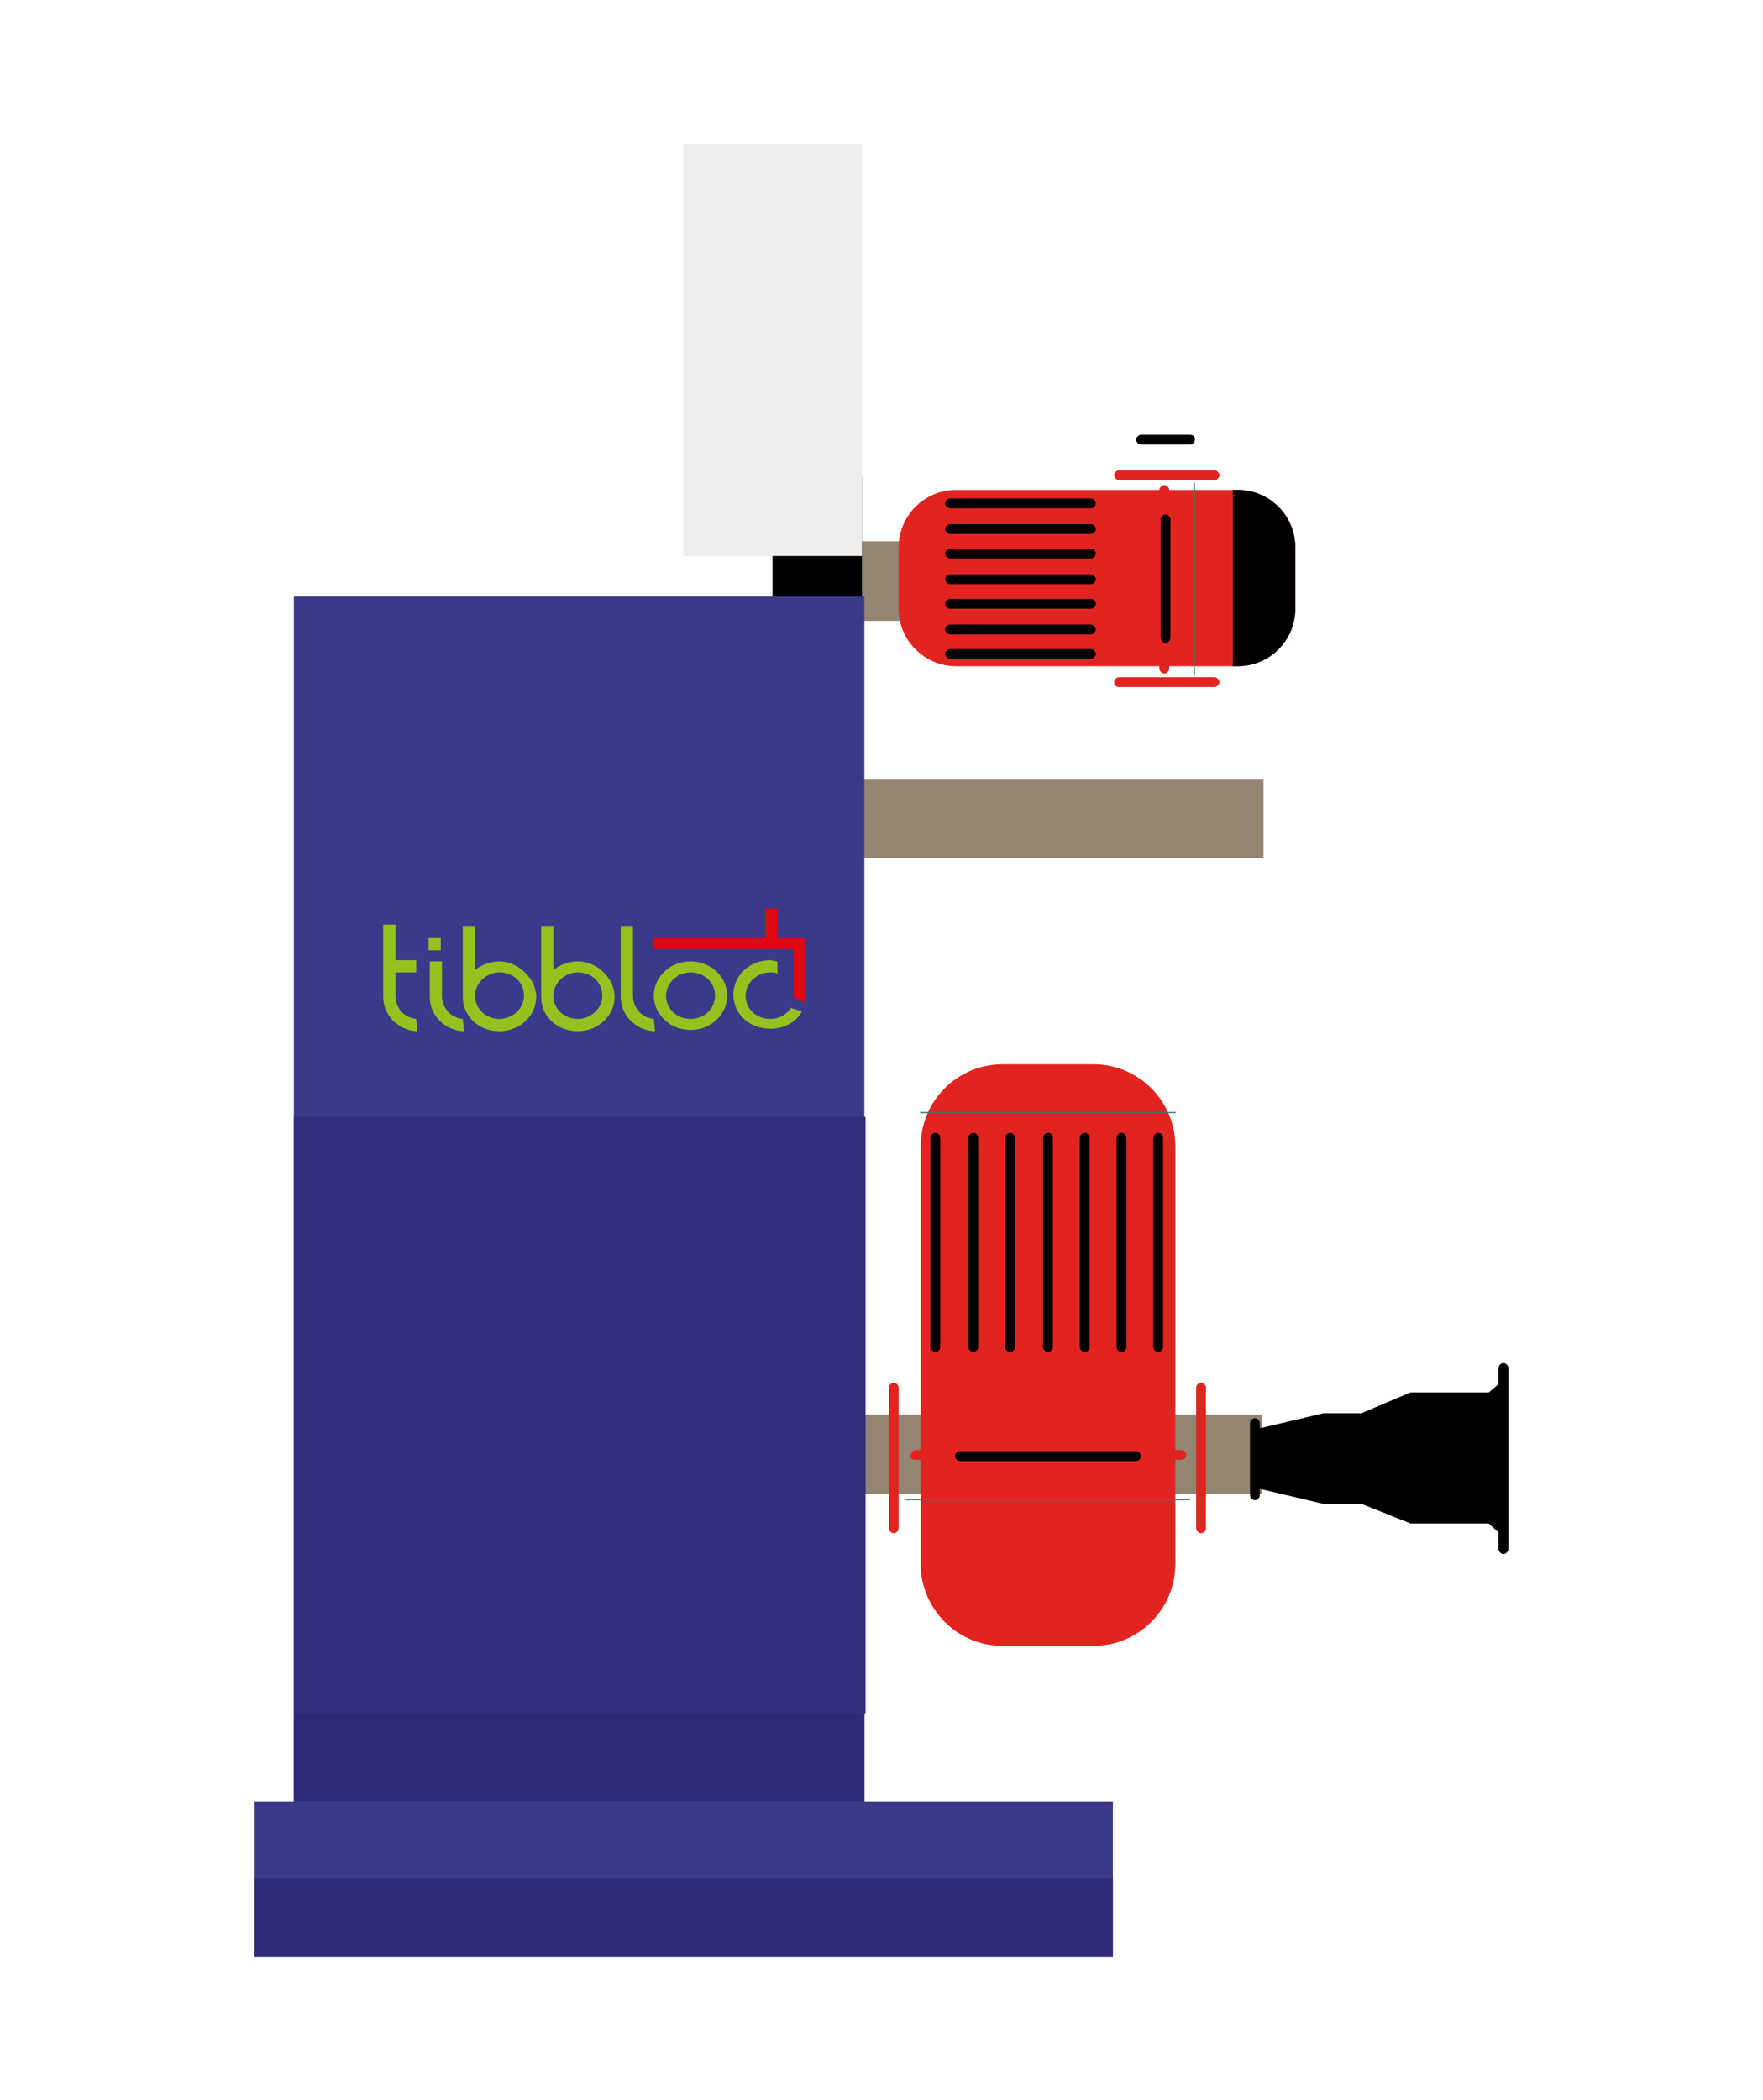 <?xml version="1.0" encoding="utf-8"?>
<!-- Generator: Adobe Illustrator 26.0.2, SVG Export Plug-In . SVG Version: 6.00 Build 0)  -->
<svg version="1.1" id="Calque_1" xmlns="http://www.w3.org/2000/svg" xmlns:xlink="http://www.w3.org/1999/xlink" x="0px" y="0px"
	 viewBox="0 0 144 171.5" style="enable-background:new 0 0 144 171.5;" xml:space="preserve">
<style type="text/css">
	.st0{fill:#948472;}
	.st1{fill:#3A398A;}
	.st2{fill:#322E7F;}
	.st3{fill:#2F2A78;}
	.st4{fill:#2F2B7B;}
	.st5{fill:#ECEEED;}
	.st6{fill:#E22421;}
	.st7{fill:#377A71;}
	.st8{fill:#95C11F;}
	.st9{fill:#E30613;}
</style>
<g>
	<g>
		<rect x="64.2" y="115.5" class="st0" width="38.9" height="6.5"/>
		<polyline class="st0" points="65.6,50.7 104.5,50.7 104.5,44.2 65.6,44.2 		"/>
		<polyline class="st0" points="64.2,70.1 103.2,70.1 103.2,63.6 64.2,63.6 		"/>
		<rect x="63.1" y="38.9" width="7.3" height="17"/>
		<rect x="24" y="48.7" class="st1" width="46.6" height="98.4"/>
		<polygon class="st2" points="70.7,91.2 24,91.2 24,147.1 24,139.9 70.7,139.9 70.7,121.9 70.7,115.5 		"/>
		<rect x="24" y="139.9" class="st3" width="46.6" height="7.2"/>
		<rect x="20.8" y="147.1" class="st1" width="70.1" height="12.7"/>
		<rect x="20.8" y="153.4" class="st4" width="70.1" height="6.4"/>
		<rect x="55.8" y="11.8" class="st5" width="14.6" height="33.6"/>
		<g>
			<path class="st6" d="M72.6,113.3v11.5c0,0.2,0.2,0.4,0.4,0.4s0.4-0.2,0.4-0.4v-11.5c0-0.2-0.2-0.4-0.4-0.4S72.6,113.1,72.6,113.3
				"/>
			<path class="st6" d="M97.7,113.3v11.5c0,0.2,0.2,0.4,0.4,0.4s0.4-0.2,0.4-0.4v-11.5c0-0.2-0.2-0.4-0.4-0.4S97.7,113.1,97.7,113.3
				"/>
		</g>
		<polygon points="108.1,122.8 111.2,122.8 115.2,124.4 121.6,124.4 122.9,125.6 122.9,119.1 122.9,112.6 121.6,113.7 115.2,113.7 
			111.2,115.4 108.1,115.4 102.6,116.7 102.6,119.1 102.6,121.5 		"/>
		<g>
			<path d="M123.2,126.5v-14.8c0-0.2-0.2-0.4-0.4-0.4s-0.4,0.2-0.4,0.4v14.8c0,0.2,0.2,0.4,0.4,0.4S123.2,126.7,123.2,126.5"/>
			<path d="M102.9,122.1v-5.9c0-0.2-0.2-0.4-0.4-0.4s-0.4,0.2-0.4,0.4v5.9c0,0.2,0.2,0.4,0.4,0.4S102.9,122.3,102.9,122.1"/>
			<path class="st6" d="M74.8,119.2h21.7c0.2,0,0.4-0.2,0.4-0.4c0-0.2-0.2-0.4-0.4-0.4H74.8c-0.2,0-0.4,0.2-0.4,0.4
				C74.2,119,74.5,119.2,74.8,119.2"/>
			<path class="st6" d="M95.6,127.7c0,3.5-2.8,6.3-6.3,6.3h-7.4c-3.5,0-6.3-2.8-6.3-6.3V93.6c0-3.5,2.8-6.3,6.3-6.3h7.4
				c3.5,0,6.3,2.8,6.3,6.3V127.7z"/>
			<path class="st6" d="M95.6,127.7h-0.4c0,1.6-0.7,3.1-1.7,4.2c-1.1,1.1-2.5,1.7-4.2,1.7h-7.4c-1.6,0-3.1-0.7-4.2-1.7
				c-1.1-1.1-1.7-2.5-1.7-4.2V93.6c0-1.6,0.7-3.1,1.7-4.2c1.1-1.1,2.5-1.7,4.2-1.7h7.4c1.6,0,3.1,0.7,4.2,1.7
				c1.1,1.1,1.7,2.5,1.7,4.2v34.1L95.6,127.7l0.4,0V93.6c0-3.7-3-6.7-6.7-6.7h-7.4c-3.7,0-6.7,3-6.7,6.7v34.1c0,3.7,3,6.7,6.7,6.7
				h7.4c3.7,0,6.7-3,6.7-6.7H95.6z"/>
			<path d="M76,92.9V110c0,0.2,0.2,0.4,0.4,0.4s0.4-0.2,0.4-0.4V92.9c0-0.2-0.2-0.4-0.4-0.4S76,92.7,76,92.9"/>
			<path d="M79.1,92.9V110c0,0.2,0.2,0.4,0.4,0.4s0.4-0.2,0.4-0.4V92.9c0-0.2-0.2-0.4-0.4-0.4S79.1,92.7,79.1,92.9"/>
			<path d="M82.1,92.9V110c0,0.2,0.2,0.4,0.4,0.4s0.4-0.2,0.4-0.4V92.9c0-0.2-0.2-0.4-0.4-0.4S82.1,92.7,82.1,92.9"/>
			<path d="M85.2,92.9V110c0,0.2,0.2,0.4,0.4,0.4s0.4-0.2,0.4-0.4V92.9c0-0.2-0.2-0.4-0.4-0.4S85.2,92.7,85.2,92.9"/>
			<path d="M88.2,92.9V110c0,0.2,0.2,0.4,0.4,0.4s0.4-0.2,0.4-0.4V92.9c0-0.2-0.2-0.4-0.4-0.4S88.2,92.7,88.2,92.9"/>
			<path d="M91.2,92.9V110c0,0.2,0.2,0.4,0.4,0.4s0.4-0.2,0.4-0.4V92.9c0-0.2-0.2-0.4-0.4-0.4S91.2,92.7,91.2,92.9"/>
			<path d="M94.2,92.9V110c0,0.2,0.2,0.4,0.4,0.4s0.4-0.2,0.4-0.4V92.9c0-0.2-0.2-0.4-0.4-0.4S94.2,92.7,94.2,92.9"/>
		</g>
		<polygon class="st7" points="75.2,90.8 75.1,90.8 75.2,90.9 96,90.9 96.1,90.8 96,90.8 		"/>
		<g>
			<path d="M78.4,119.3h14.4c0.2,0,0.4-0.2,0.4-0.4c0-0.2-0.2-0.4-0.4-0.4H78.4c-0.2,0-0.4,0.2-0.4,0.4
				C78,119.1,78.2,119.3,78.4,119.3"/>
		</g>
		<polygon class="st7" points="74,122.4 73.9,122.4 74,122.5 97.2,122.5 97.2,122.4 97.2,122.4 		"/>
		<g>
			<path class="st6" d="M91.4,56.1h7.8c0.2,0,0.4-0.2,0.4-0.4s-0.2-0.4-0.4-0.4h-7.8c-0.2,0-0.4,0.2-0.4,0.4
				C91,56,91.2,56.1,91.4,56.1"/>
			<path class="st6" d="M91.4,39.2h7.8c0.2,0,0.4-0.2,0.4-0.4s-0.2-0.4-0.4-0.4h-7.8c-0.2,0-0.4,0.2-0.4,0.4S91.2,39.2,91.4,39.2"/>
			<path d="M97.2,35.5h-4c-0.2,0-0.4,0.2-0.4,0.4s0.2,0.4,0.4,0.4h4c0.2,0,0.4-0.2,0.4-0.4S97.5,35.5,97.2,35.5"/>
			<path class="st6" d="M95.5,54.6V40c0-0.2-0.2-0.4-0.4-0.4s-0.4,0.2-0.4,0.4v14.6c0,0.2,0.2,0.4,0.4,0.4S95.5,54.8,95.5,54.6"/>
			<path class="st6" d="M101.1,40.5c2.3,0,4.3,1.9,4.3,4.3v5c0,2.3-1.9,4.3-4.3,4.3h-23c-2.3,0-4.3-1.9-4.3-4.3v-5
				c0-2.3,1.9-4.3,4.3-4.3H101.1z"/>
			<path class="st6" d="M101.1,40.5v0.4c1.1,0,2,0.4,2.7,1.1c0.7,0.7,1.1,1.7,1.1,2.7v5c0,1.1-0.4,2-1.1,2.7s-1.7,1.1-2.7,1.1h-23
				c-1.1,0-2-0.4-2.7-1.1c-0.7-0.7-1.1-1.7-1.1-2.7v-5c0-1.1,0.4-2,1.1-2.7s1.6-1.1,2.7-1.1h23V40.5V40h-23c-2.6,0-4.7,2.1-4.7,4.7
				v5c0,2.6,2.1,4.7,4.7,4.7h23c2.6,0,4.7-2.1,4.7-4.7v-5c0-2.6-2.1-4.7-4.7-4.7V40.5z"/>
			<path d="M77.6,53.8h11.5c0.2,0,0.4-0.2,0.4-0.4S89.3,53,89.1,53H77.6c-0.2,0-0.4,0.2-0.4,0.4S77.4,53.8,77.6,53.8"/>
			<path d="M77.6,51.8h11.5c0.2,0,0.4-0.2,0.4-0.4S89.3,51,89.1,51H77.6c-0.2,0-0.4,0.2-0.4,0.4S77.4,51.8,77.6,51.8"/>
			<path d="M77.6,49.7h11.5c0.2,0,0.4-0.2,0.4-0.4s-0.2-0.4-0.4-0.4H77.6c-0.2,0-0.4,0.2-0.4,0.4S77.4,49.7,77.6,49.7"/>
			<path d="M77.6,47.7h11.5c0.2,0,0.4-0.2,0.4-0.4s-0.2-0.4-0.4-0.4H77.6c-0.2,0-0.4,0.2-0.4,0.4S77.4,47.7,77.6,47.7"/>
			<path d="M77.6,45.6h11.5c0.2,0,0.4-0.2,0.4-0.4s-0.2-0.4-0.4-0.4H77.6c-0.2,0-0.4,0.2-0.4,0.4S77.4,45.6,77.6,45.6"/>
			<path d="M77.6,43.6h11.5c0.2,0,0.4-0.2,0.4-0.4s-0.2-0.4-0.4-0.4H77.6c-0.2,0-0.4,0.2-0.4,0.4S77.4,43.6,77.6,43.6"/>
			<path d="M77.6,41.5h11.5c0.2,0,0.4-0.2,0.4-0.4s-0.2-0.4-0.4-0.4H77.6c-0.2,0-0.4,0.2-0.4,0.4C77.2,41.3,77.4,41.5,77.6,41.5"/>
		</g>
		<polygon class="st7" points="76.2,40.2 76.2,54.3 76.2,54.3 76.2,54.3 76.2,40.2 		"/>
		<g>
			<path d="M95.6,52.1v-9.7c0-0.2-0.2-0.4-0.4-0.4s-0.4,0.2-0.4,0.4v9.7c0,0.2,0.2,0.4,0.4,0.4S95.6,52.3,95.6,52.1"/>
		</g>
		<polygon class="st7" points="97.5,39.4 97.5,55.1 97.5,55.2 97.6,55.1 97.6,39.4 		"/>
		<g>
			<path d="M101.1,40.5c2.3,0,4.3,1.9,4.3,4.3v5c0,2.3-1.9,4.3-4.3,4.3V40.5z"/>
			<path d="M101.1,40.5v0.4c1.1,0,2,0.4,2.7,1.1c0.7,0.7,1.1,1.7,1.1,2.7v5c0,1.1-0.4,2-1.1,2.7s-1.7,1.1-2.7,1.1v0.4h0.4V40.5
				H101.1v0.4V40.5h-0.4v13.9h0.4c2.6,0,4.7-2.1,4.7-4.7v-5c0-2.6-2.1-4.7-4.7-4.7h-0.4v0.4L101.1,40.5L101.1,40.5z"/>
			<path class="st8" d="M53.4,83.2c-1-0.1-1.7-0.9-1.7-1.9v-5.7h-1v5.8c0,1.5,1.2,2.7,2.7,2.8c0,0,0,0,0.1,0L53.4,83.2L53.4,83.2z"
				/>
			<path class="st8" d="M56.4,78.5c-1.7,0-3,1.3-3,2.8s1.3,2.8,3,2.8s3-1.3,3-2.8S58.1,78.5,56.4,78.5 M56.4,83.2
				c-1.1,0-2-0.8-2-1.9c0-1,0.9-1.9,2-1.9s2,0.8,2,1.9S57.5,83.2,56.4,83.2"/>
			<path class="st8" d="M40.8,78.5c-0.8,0-1.5,0.3-2,0.7v-3.6h-1v5.8c0,1.6,1.3,2.8,3,2.8c1.7,0,3-1.3,3-2.8S42.3,78.5,40.8,78.5
				 M40.8,83.2c-1.1,0-2-0.8-2-1.9c0-1,0.9-1.9,2-1.9s2,0.8,2,1.9S41.8,83.2,40.8,83.2"/>
			<path class="st8" d="M47.2,78.5c-0.8,0-1.5,0.3-2,0.7v-3.6h-1v5.8c0,1.6,1.3,2.8,3,2.8c1.7,0,3-1.3,3-2.8S48.8,78.5,47.2,78.5
				 M47.2,83.2c-1.1,0-2-0.8-2-1.9c0-1,0.9-1.9,2-1.9s2,0.8,2,1.9S48.2,83.2,47.2,83.2"/>
		</g>
		<rect x="35" y="76.6" class="st8" width="1" height="1"/>
		<g>
			<path class="st8" d="M37.8,83.2c-1-0.1-1.7-0.9-1.7-1.9v-2.8h-1v2.9c0,1.5,1.2,2.7,2.7,2.8c0,0,0,0,0.1,0L37.8,83.2L37.8,83.2z"
				/>
			<path class="st8" d="M34,83.2c-1-0.1-1.7-0.9-1.7-1.9v-1.9H34v-1h-1.7v-2.9h-1v5.9c0,1.5,1.2,2.7,2.7,2.8c0,0,0,0,0.1,0L34,83.2
				L34,83.2z"/>
			<path class="st8" d="M64.6,82.3c-0.4,0.6-1,0.9-1.7,0.9c-1.1,0-2-0.8-2-1.9c0-1,0.9-1.9,2-1.9c0.2,0,0.4,0,0.6,0.1v-1
				c-0.2,0-0.4-0.1-0.6-0.1c-1.7,0-3,1.3-3,2.8c0,1.6,1.3,2.8,3,2.8c1.1,0,2.1-0.5,2.6-1.4L64.6,82.3z"/>
		</g>
		<polygon class="st9" points="62.5,74.2 62.5,76.6 62.2,76.6 53.4,76.6 53.4,77.5 64.8,77.5 64.8,81.4 65.8,81.9 65.8,76.6 
			63.5,76.6 63.5,74.2 		"/>
	</g>
</g>
</svg>
